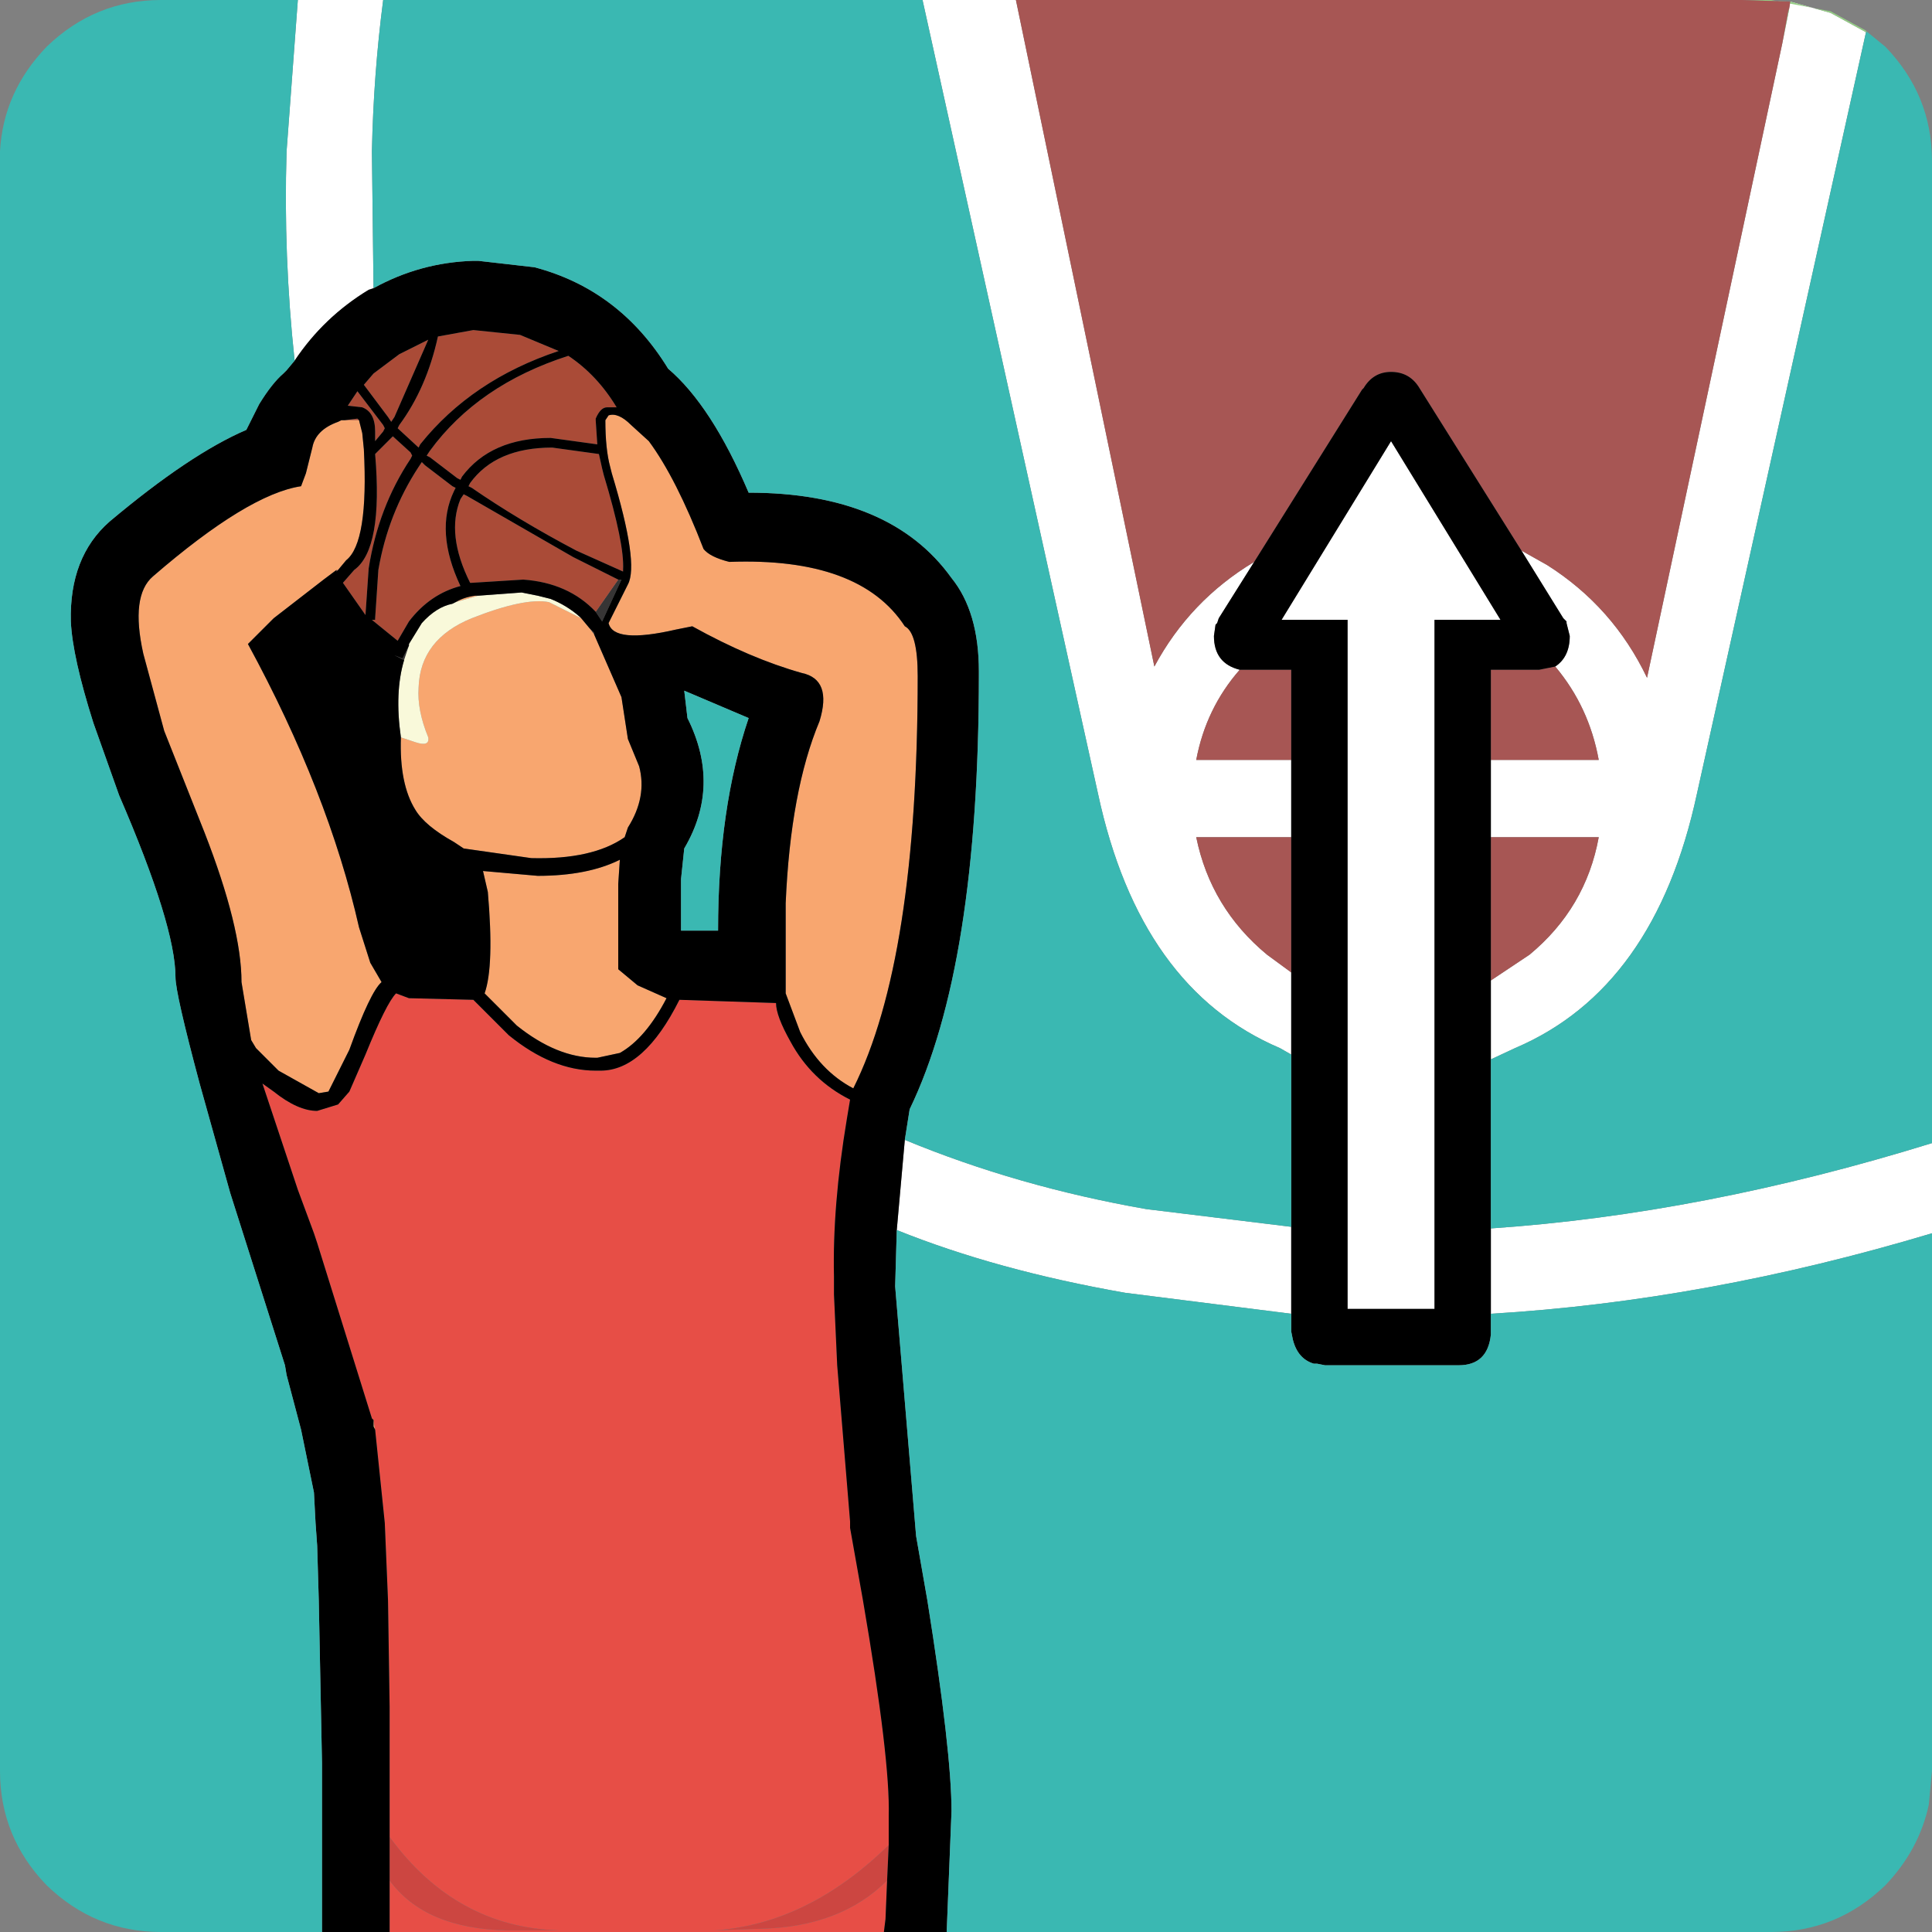 <?xml version="1.0" encoding="utf-8"?>
<svg version="1.1" id="Layer_1"
xmlns="http://www.w3.org/2000/svg"
xmlns:xlink="http://www.w3.org/1999/xlink"
width="60px" height="60px"
xml:space="preserve">
<rect width="100%" height="100%" fill="#808080" stroke="none"/>
<g id="357" transform="matrix(1, 0, 0, 1, -2, -2)">
<path style="fill:#FFFFFF;fill-opacity:1" d="M54.7,26.65Q53.4 32.7 49.05 34.55L48.3 34.9L48.3 32.45L49.5 31.65Q51.25 30.2 51.65 28L48.3 28L48.3 25.6L51.65 25.6Q51.35 23.95 50.3 22.7Q50.75 22.4 50.75 21.75L50.65 21.35L50.65 21.3L50.55 21.2L49.25 19.1L50.05 19.55Q52.1 20.85 53.15 23.05L57.35 3.35L57.55 2.35L57.6 2.05L58.85 2.4L59.95 3L54.7 26.65M42.1,25.6L42.1 28L39.15 28Q39.6 30.2 41.35 31.65L42.1 32.2L42.1 34.75L41.75 34.55Q37.4 32.7 36.1 26.65L30.65 2L33.55 2L37.85 22.7Q38.95 20.65 40.95 19.45L39.85 21.2L39.8 21.35L39.75 21.4L39.7 21.75Q39.7 22.6 40.5 22.8Q39.45 24 39.15 25.6L42.1 25.6M36.95,42.15Q32.95 41.45 29.85 40.2L30.1 37.4Q33.6 38.85 37.6 39.55L42.1 40.1L42.1 42.8L36.95 42.15M48.3,42.8L48.3 40.15Q54.9 39.7 62 37.5L62 40.3Q55 42.4 48.3 42.8M41.8,21.25L45.2 15.7L48.6 21.25L46.55 21.25L46.55 42.65L43.85 42.65L43.85 21.25L41.8 21.25M13.45,11Q12.05 11.85 11.15 13.2Q10.8 9.95 10.9 6.7L11.25 2L13.9 2Q13.6 4.3 13.55 6.7L13.6 10.95L13.45 11" />
<path style="fill:#94CD85;fill-opacity:1" d="M56.05,2L57 2L58.85 2.35L59.95 2.95L59.95 3L58.85 2.4L57.6 2.05L56.05 2M57.55,2.35L57.35 3.35L57.55 2.25L57.55 2.35" />
<path style="fill:#A75654;fill-opacity:1" d="M56.05,2L57.6 2.05L57.55 2.35L57.55 2.25L57.35 3.35L53.15 23.05Q52.1 20.85 50.05 19.55L49.25 19.1L46.05 14Q45.75 13.55 45.2 13.55Q44.65 13.55 44.35 14.05L44.3 14.1L40.95 19.45Q38.95 20.65 37.85 22.7L33.55 2L56.05 2M48.3,22.8L49.8 22.8L50.3 22.7Q51.35 23.95 51.65 25.6L48.3 25.6L48.3 22.8M48.3,28L51.65 28Q51.25 30.2 49.5 31.65L48.3 32.45L48.3 28M39.15,25.6Q39.45 24 40.5 22.8L40.65 22.8L42.1 22.8L42.1 25.6L39.15 25.6M41.35,31.65Q39.6 30.2 39.15 28L42.1 28L42.1 32.2L41.35 31.65" />
<path style="fill:#373535;fill-opacity:1" d="M21.2,20L21.3 20L20.7 21.3L20.5 21L21.2 20M20.3,21.5L20.45 21.65L20.45 21.7L20.3 21.5M14.55,22.5L14.25 22.35L14.5 22.45L14.7 22.05L14.55 22.5" />
<path style="fill:#AA4B37;fill-opacity:1" d="M20.85,14.65Q20.65 14.65 20.5 15L20.5 15.05L20.55 15.8L19.1 15.6Q17.25 15.6 16.35 16.8L16.3 16.9L16.2 16.85L15.35 16.2L15.25 16.15L15.35 16Q16.85 13.95 19.65 13.05Q20.55 13.65 21.15 14.65L20.85 14.65M20.7,16.55L20.75 16.75Q21.4 18.9 21.35 19.7L21.35 19.75L19.9 19.1Q18.1 18.15 16.65 17.15L16.55 17.1L16.6 17Q17.4 15.9 19.15 15.9L20.6 16.1L20.7 16.55M20.5,21Q19.65 20.1 18.25 20L16.65 20.1L16.6 20.1Q15.85 18.6 16.3 17.5L16.4 17.35L16.5 17.4L19.8 19.3L21.2 20L20.5 21M12.45,19.75L12.45 19.7L12.5 19.7L12.45 19.75M13.15,15.05L12.7 15.05L13.1 15L13.15 15.05M19.35,12.9Q16.65 13.8 15.05 15.8L15 15.9L14.35 15.3L14.4 15.2Q15.25 14.05 15.6 12.45L16.7 12.25L18.15 12.4L19.35 12.9M16.15,17.15L16.1 17.25Q15.5 18.5 16.3 20.2Q15.35 20.45 14.7 21.3L14.35 21.9L13.55 21.25L13.65 21.25L13.65 21.2L13.75 19.7Q14.05 17.95 15 16.5L15.1 16.35L15.2 16.45L16.05 17.1L16.15 17.15M13.25,14.65L12.8 14.6L13.1 14.15L13.9 15.2L13.95 15.3L13.9 15.4L13.65 15.7L13.65 15.4Q13.65 14.8 13.25 14.65M14.05,14.95L13.3 13.95L13.6 13.6L14.4 13L15.3 12.55L14.25 14.95L14.15 15.1L14.05 14.95M14.75,16.05L14.8 16.15L14.75 16.25Q13.75 17.75 13.45 19.65L13.35 21.1L12.65 20.1L13 19.7Q13.9 19.05 13.65 16.1L14.1 15.65L14.2 15.55L14.75 16.05" />
<path style="fill:#F8A66F;fill-opacity:1" d="M20.9,14.9Q21.2 14.8 21.6 15.2L22.15 15.7Q23 16.85 23.85 19.05Q24.05 19.3 24.65 19.45Q28.7 19.3 30.1 21.45Q30.5 21.65 30.5 23Q30.5 31.8 28.5 35.8Q27.45 35.25 26.85 34.05L26.4 32.85L26.4 30.05Q26.55 26.55 27.45 24.4Q27.85 23.1 26.9 22.9Q25.3 22.45 23.5 21.45L23 21.55Q21.05 22 20.9 21.35L21.5 20.15Q21.85 19.5 21 16.7L20.95 16.5Q20.8 15.95 20.8 15.05L20.9 14.9M20.05,21.2L20.3 21.5L20.45 21.7L21.3 23.65L21.5 24.95L21.85 25.8Q22.1 26.75 21.5 27.7L21.4 28Q20.4 28.7 18.5 28.65L16.4 28.35L16.1 28.15Q15.2 27.65 14.9 27.15Q14.4 26.35 14.45 24.9L14.9 25.05Q15.35 25.2 15.3 24.9Q14.95 24.05 15 23.35Q15.05 21.85 16.65 21.2Q18.3 20.55 19.05 20.7L20.05 21.2M16.15,20.7Q16.4 20.55 16.75 20.5L16.85 20.5L16.15 20.7M13.15,15.05L13.25 15.45L13.3 15.95Q13.45 18.85 12.75 19.4L12.5 19.7L12.45 19.7L12.05 20L10.5 21.2L9.7 22Q12.2 26.6 13.15 30.8L13.5 31.9L13.85 32.5Q13.5 32.8 12.85 34.6L12.2 35.9L11.9 35.95L10.65 35.25L9.95 34.55L9.8 34.3L9.5 32.5Q9.5 30.8 8.35 27.85L7.1 24.7L6.45 22.3Q6.05 20.5 6.75 19.9Q9.7 17.35 11.35 17.1L11.5 16.7L11.7 15.9Q11.8 15.35 12.5 15.1L12.6 15.05L12.7 15.05L13.15 15.05M18.7,29.2Q20.25 29.2 21.25 28.7L21.2 29.45L21.2 32.1L21.8 32.6L22.7 33Q22.05 34.25 21.25 34.7L20.55 34.85L20.5 34.85Q19.3 34.85 18.05 33.85L17.05 32.85Q17.35 32 17.15 29.7L17 29.05L18.7 29.2M13.6,46.3L13.6 46.1L13.65 46.4L13.6 46.3" />
<path style="fill:#F9F9DA;fill-opacity:1" d="M16.85,20.5L18.2 20.4L18.7 20.5L19.1 20.6Q19.6 20.8 20 21.15L20.05 21.2L19.05 20.7Q18.3 20.55 16.65 21.2Q15.05 21.85 15 23.35Q14.95 24.05 15.3 24.9Q15.35 25.2 14.9 25.05L14.45 24.9Q14.25 23.5 14.55 22.5L14.7 22.05L14.7 22L15.1 21.35Q15.55 20.85 16.05 20.75L16.15 20.7L16.85 20.5" />
<path style="fill:#E74E46;fill-opacity:1" d="M29.55,60.4L29.5 61.6L29.45 62L14.1 62L14.1 60.4Q15.2 61.9 17.75 61.95L19.35 61.95Q16.15 61.85 14.1 59.05L14.1 55L14.05 51.7L13.95 49.3L13.65 46.4L13.6 46.1L13.55 46.05L11.85 40.6L11.75 40.3L11.25 38.95L10.15 35.65L10.5 35.9Q11.25 36.5 11.85 36.5L12.5 36.3L12.85 35.9L13.35 34.75Q14 33.15 14.3 32.85L14.7 33L16.7 33.05L17.8 34.15Q19.15 35.25 20.5 35.25L20.65 35.25Q22 35.25 23.1 33.05L26.1 33.15Q26.1 33.55 26.55 34.35Q27.2 35.55 28.4 36.15L28.3 36.75Q27.85 39.45 27.9 41.65L27.9 42.2L28 44.4L28.4 49.25L28.4 49.45L28.8 51.7Q29.65 56.65 29.6 58.4L29.6 59.25L29.6 59.3Q27.1 61.75 24.2 61.95L25.6 61.9Q28.1 61.85 29.55 60.4" />
<path style="fill:#CC4641;fill-opacity:1" d="M25.6,61.9L24.2 61.95Q27.1 61.75 29.6 59.3L29.55 60.4Q28.1 61.85 25.6 61.9M14.1,59.05Q16.15 61.85 19.35 61.95L17.75 61.95Q15.2 61.9 14.1 60.4L14.1 59.05" />
<path style="fill:#000000;fill-opacity:1" d="M48.3,32.45L48.3 34.9L48.3 40.15L48.3 42.8L48.3 43.45Q48.2 44.4 47.3 44.4L43.15 44.4L42.9 44.35L42.8 44.35Q42.3 44.2 42.15 43.6L42.1 43.35L42.1 42.8L42.1 40.1L42.1 34.75L42.1 32.2L42.1 28L42.1 25.6L42.1 22.8L40.65 22.8L40.5 22.8Q39.7 22.6 39.7 21.75L39.75 21.4L39.8 21.35L39.85 21.2L40.95 19.45L44.3 14.1L44.35 14.05Q44.65 13.55 45.2 13.55Q45.75 13.55 46.05 14L49.25 19.1L50.55 21.2L50.65 21.3L50.65 21.35L50.75 21.75Q50.75 22.4 50.3 22.7L49.8 22.8L48.3 22.8L48.3 25.6L48.3 28L48.3 32.45M43.85,21.25L43.85 42.65L46.55 42.65L46.55 21.25L48.6 21.25L45.2 15.7L41.8 21.25L43.85 21.25M12,62L12 61.8L12 56.75L11.9 51.7L11.85 50L11.8 49.3L11.75 48.35L11.35 46.4L10.9 44.7L10.85 44.4L9.15 39.05L8.2 35.65Q7.45 32.85 7.45 32.35Q7.45 30.75 5.7 26.7L4.9 24.45Q4.25 22.4 4.2 21.3Q4.15 19.3 5.4 18.2Q7.9 16.1 9.65 15.35L10.05 14.55Q10.45 13.9 10.8 13.6L10.9 13.5L11.15 13.2Q12.05 11.85 13.45 11L13.6 10.95Q15.05 10.15 16.7 10.1L16.85 10.1L18.6 10.3Q21.25 11 22.75 13.45Q24.1 14.6 25.25 17.3Q29.65 17.3 31.55 19.95Q32.4 21 32.4 22.85L32.4 22.95Q32.4 32 30.25 36.45L30.1 37.4L29.85 40.2L29.8 41.95L30.45 49.7L30.8 51.7Q31.55 56.4 31.55 58.25L31.4 62L29.45 62L29.5 61.6L29.55 60.4L29.6 59.3L29.6 59.25L29.6 58.4Q29.65 56.65 28.8 51.7L28.4 49.45L28.4 49.25L28 44.4L27.9 42.2L27.9 41.65Q27.85 39.45 28.3 36.75L28.4 36.15Q27.2 35.55 26.55 34.35Q26.1 33.55 26.1 33.15L23.1 33.05Q22 35.25 20.65 35.25L20.5 35.25Q19.15 35.25 17.8 34.15L16.7 33.05L14.7 33L14.3 32.85Q14 33.15 13.35 34.75L12.85 35.9L12.5 36.3L11.85 36.5Q11.25 36.5 10.5 35.9L10.15 35.65L11.25 38.95L11.75 40.3L11.85 40.6L13.55 46.05L13.6 46.1L13.6 46.3L13.65 46.4L13.95 49.3L14.05 51.7L14.1 55L14.1 59.05L14.1 60.4L14.1 62L12 62M20.8,15.05Q20.8 15.95 20.95 16.5L21 16.7Q21.85 19.5 21.5 20.15L20.9 21.35Q21.05 22 23 21.55L23.5 21.45Q25.3 22.45 26.9 22.9Q27.85 23.1 27.45 24.4Q26.55 26.55 26.4 30.05L26.4 32.85L26.85 34.05Q27.45 35.25 28.5 35.8Q30.5 31.8 30.5 23Q30.5 21.65 30.1 21.45Q28.7 19.3 24.65 19.45Q24.05 19.3 23.85 19.05Q23 16.85 22.15 15.7L21.6 15.2Q21.2 14.8 20.9 14.9L20.8 15.05M21.15,14.65Q20.55 13.65 19.65 13.05Q16.85 13.95 15.35 16L15.25 16.15L15.35 16.2L16.2 16.85L16.3 16.9L16.35 16.8Q17.25 15.6 19.1 15.6L20.55 15.8L20.5 15.05L20.5 15Q20.65 14.65 20.85 14.65L21.15 14.65M20.6,16.1L19.15 15.9Q17.4 15.9 16.6 17L16.55 17.1L16.65 17.15Q18.1 18.15 19.9 19.1L21.35 19.75L21.35 19.7Q21.4 18.9 20.75 16.75L20.7 16.55L20.6 16.1M19.8,19.3L16.5 17.4L16.4 17.35L16.3 17.5Q15.85 18.6 16.6 20.1L16.65 20.1L18.25 20Q19.65 20.1 20.5 21L20.7 21.3L21.3 20L21.2 20L19.8 19.3M20.05,21.2L20 21.15Q19.6 20.8 19.1 20.6L18.7 20.5L18.2 20.4L16.85 20.5L16.75 20.5Q16.4 20.55 16.15 20.7L16.05 20.75Q15.55 20.85 15.1 21.35L14.7 22L14.7 22.05L14.5 22.45L14.25 22.35L14.55 22.5Q14.25 23.5 14.45 24.9Q14.4 26.35 14.9 27.15Q15.2 27.65 16.1 28.15L16.4 28.35L18.5 28.65Q20.4 28.7 21.4 28L21.5 27.7Q22.1 26.75 21.85 25.8L21.5 24.95L21.3 23.65L20.45 21.7L20.45 21.65L20.3 21.5L20.05 21.2M23.25,23.45L23.35 24.3Q24.4 26.4 23.25 28.35L23.15 29.3L23.15 30.9L24.3 30.9Q24.3 27.1 25.25 24.3L23.25 23.45M12.5,19.7L12.75 19.4Q13.45 18.85 13.3 15.95L13.25 15.45L13.15 15.05L13.1 15L12.7 15.05L12.6 15.05L12.5 15.1Q11.8 15.35 11.7 15.9L11.5 16.7L11.35 17.1Q9.7 17.35 6.75 19.9Q6.05 20.5 6.45 22.3L7.1 24.7L8.35 27.85Q9.5 30.8 9.5 32.5L9.8 34.3L9.95 34.55L10.65 35.25L11.9 35.95L12.2 35.9L12.85 34.6Q13.5 32.8 13.85 32.5L13.5 31.9L13.15 30.8Q12.2 26.6 9.7 22L10.5 21.2L12.05 20L12.45 19.7L12.45 19.75L12.5 19.7M18.15,12.4L16.7 12.25L15.6 12.45Q15.25 14.05 14.4 15.2L14.35 15.3L15 15.9L15.05 15.8Q16.65 13.8 19.35 12.9L18.15 12.4M16.05,17.1L15.2 16.45L15.1 16.35L15 16.5Q14.05 17.95 13.75 19.7L13.65 21.2L13.65 21.25L13.55 21.25L14.35 21.9L14.7 21.3Q15.35 20.45 16.3 20.2Q15.5 18.5 16.1 17.25L16.15 17.15L16.05 17.1M13.65,15.4L13.65 15.7L13.9 15.4L13.95 15.3L13.9 15.2L13.1 14.15L12.8 14.6L13.25 14.65Q13.65 14.8 13.65 15.4M14.15,15.1L14.25 14.95L15.3 12.55L14.4 13L13.6 13.6L13.3 13.95L14.05 14.95L14.15 15.1M14.2,15.55L14.1 15.65L13.65 16.1Q13.9 19.05 13 19.7L12.65 20.1L13.35 21.1L13.45 19.65Q13.75 17.75 14.75 16.25L14.8 16.15L14.75 16.05L14.2 15.55M17,29.05L17.15 29.7Q17.35 32 17.05 32.85L18.05 33.85Q19.3 34.85 20.5 34.85L20.55 34.85L21.25 34.7Q22.05 34.25 22.7 33L21.8 32.6L21.2 32.1L21.2 29.45L21.25 28.7Q20.25 29.2 18.7 29.2L17 29.05" />
<path style="fill:#7FB883;fill-opacity:1" d="M59.95,2.95L60 3L59.95 3L59.95 2.95" />
<path style="fill:#3AB8B2;fill-opacity:1" d="M48.3,40.15L48.3 34.9L49.05 34.55Q53.4 32.7 54.7 26.65L59.95 3L60 3L60.55 3.45Q62 4.95 62 7L62 37.5Q54.9 39.7 48.3 40.15M37.6,39.55Q33.6 38.85 30.1 37.4L30.25 36.45Q32.4 32 32.4 22.95L32.4 22.85Q32.4 21 31.55 19.95Q29.65 17.3 25.25 17.3Q24.1 14.6 22.75 13.45Q21.25 11 18.6 10.3L16.85 10.1L16.7 10.1Q15.05 10.15 13.6 10.95L13.55 6.7Q13.6 4.3 13.9 2L30.65 2L36.1 26.65Q37.4 32.7 41.75 34.55L42.1 34.75L42.1 40.1L37.6 39.55M62,57L61.9 58.05Q61.6 59.45 60.55 60.55Q59.05 62 57 62L31.4 62L31.55 58.25Q31.55 56.4 30.8 51.7L30.45 49.7L29.8 41.95L29.85 40.2Q32.95 41.45 36.95 42.15L42.1 42.8L42.1 43.35L42.15 43.6Q42.3 44.2 42.8 44.35L42.9 44.35L43.15 44.4L47.3 44.4Q48.2 44.4 48.3 43.45L48.3 42.8Q55 42.4 62 40.3L62 57M25.25,24.3Q24.3 27.1 24.3 30.9L23.15 30.9L23.15 29.3L23.25 28.35Q24.4 26.4 23.35 24.3L23.25 23.45L25.25 24.3M10.9,13.5L10.8 13.6Q10.45 13.9 10.05 14.55L9.65 15.35Q7.9 16.1 5.4 18.2Q4.15 19.3 4.2 21.3Q4.25 22.4 4.9 24.45L5.7 26.7Q7.45 30.75 7.45 32.35Q7.45 32.85 8.2 35.65L9.15 39.05L10.85 44.4L10.9 44.7L11.35 46.4L11.75 48.35L11.8 49.3L11.85 50L11.9 51.7L12 56.75L12 61.8L12 62L7 62Q4.95 62 3.45 60.55Q2 59.05 2 57L2 7L2 6.7Q2.1 4.85 3.45 3.45Q4.95 2 7 2L11.25 2L10.9 6.7Q10.8 9.95 11.15 13.2L10.9 13.5" />
</g>
</svg>
